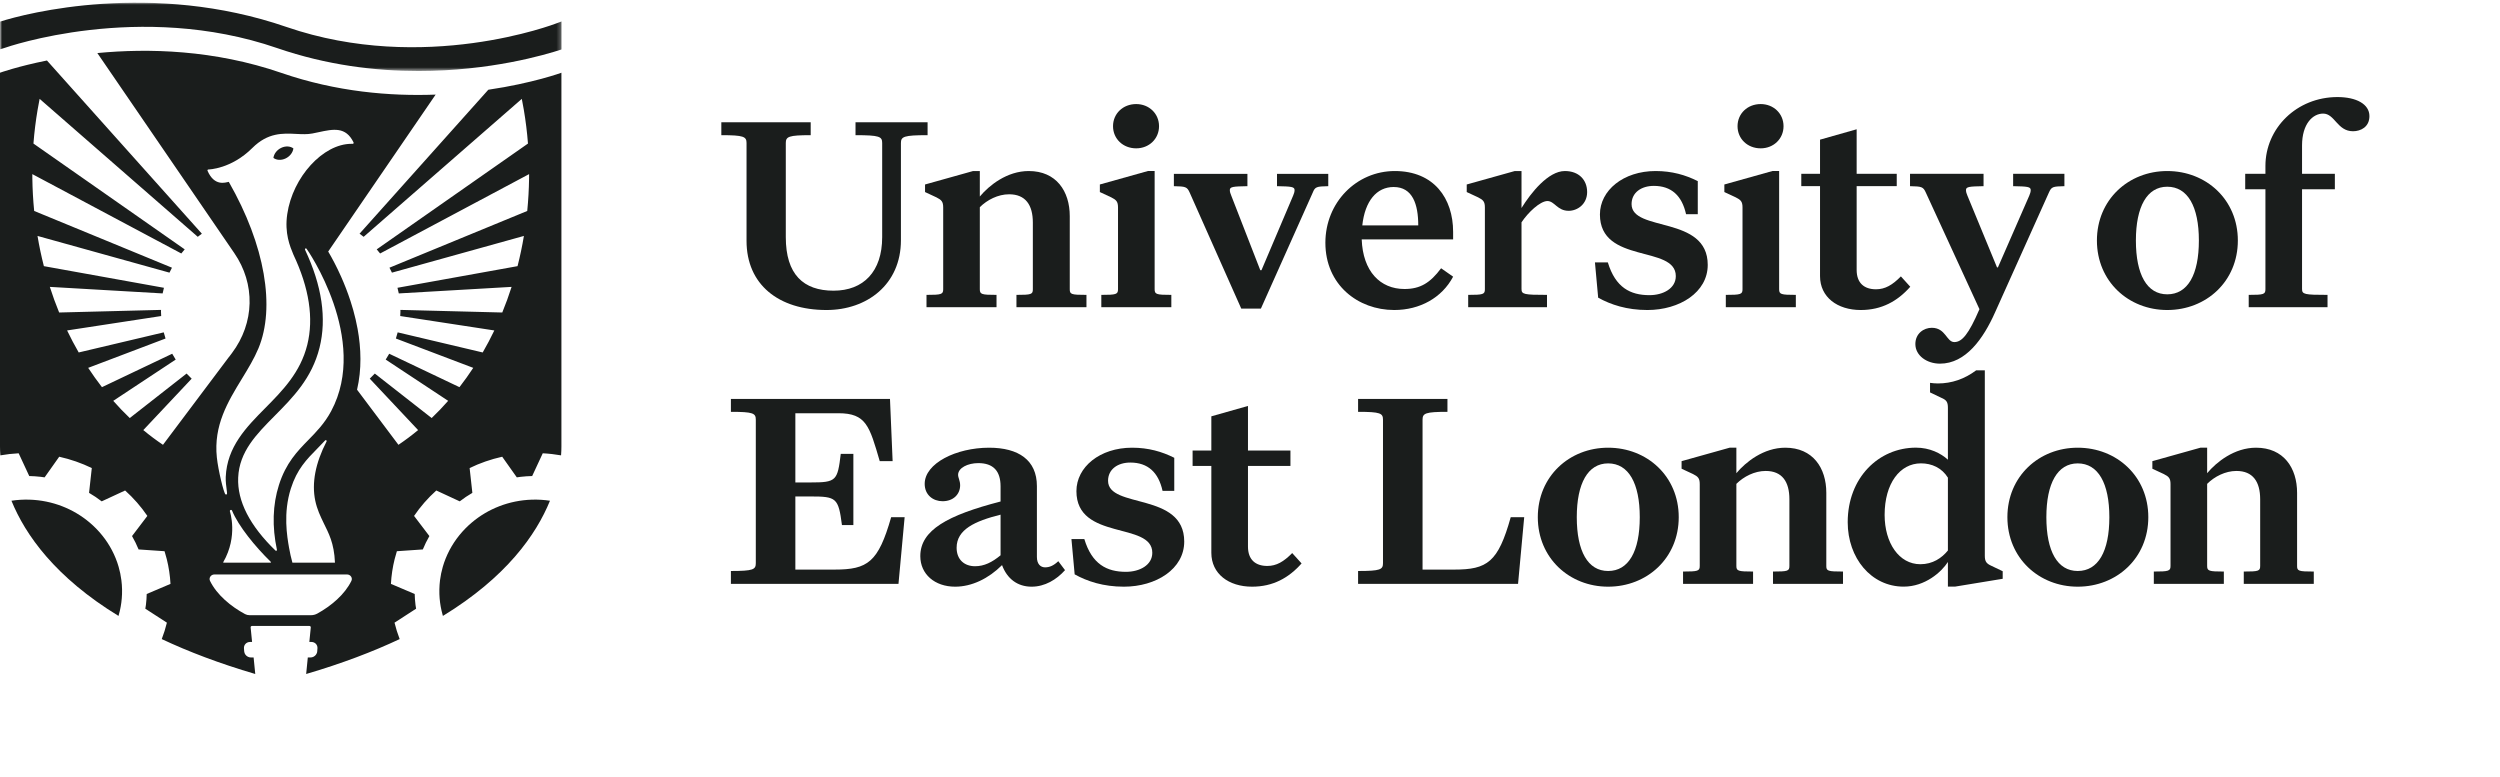 <svg xmlns="http://www.w3.org/2000/svg" xmlns:xlink="http://www.w3.org/1999/xlink" version="1.1" viewBox="0 0 600 186.36">
    <title>UEL125_main_black_UEL125_main_black (4)</title>
    <defs>
        <polygon id="path-1" points="3.5249581e-15 2.84217094e-14 134.74 2.84217094e-14 134.74 16.398 3.5249581e-15 16.398"/>
        <polygon id="path-3" points="-5.68434189e-14 0 525.58 0 525.58 162.367 -5.68434189e-14 162.367"/>
    </defs>
    <g id="UEL125_main_black_UEL125_main_black-(4)" stroke="none" stroke-width="1" fill="none" fill-rule="evenodd">
        <g id="Group-3" transform="translate(0.032, 0.645)">
            <mask id="mask-2" fill="white">
                <use xlink:href="#path-1"/>
            </mask>
            <g id="Clip-2"/>
            <path d="M66.466,10.889 C78.453,15.02 90.134,16.398 100.394,16.398 C117.602,16.398 130.802,12.522 134.74,11.222 L134.74,4.505 L133.554,4.945 C133.238,5.061 101.775,17.216 68.695,5.817 C36.589,-5.247 6.325,2.499 3.5249581e-15,4.544 L3.5249581e-15,11.183 L1.151,10.827 C1.47,10.711 33.464,-0.483 66.466,10.889" id="Fill-1" fill="#1A1D1C" mask="url(#mask-2)"/>
        </g>
        <path d="M39.489,132.292 C39.69,132.919 39.87,133.557 40.028,134.197 C39.87,133.557 39.69,132.919 39.489,132.292 L33.261,131.864 C32.812,130.76 32.283,129.688 31.687,128.655 C32.283,129.688 32.812,130.76 33.261,131.864 L39.489,132.292" id="Fill-4" fill="#1A1D1C"/>
        <path d="M24.405,120.325 C23.449,119.583 22.431,118.904 21.372,118.286 C22.431,118.904 23.449,119.583 24.405,120.325" id="Fill-5" fill="#1A1D1C"/>
        <polyline id="Fill-6" fill="#1A1D1C" points="40.056 149.441 34.878 146.086 40.056 149.441"/>
        <polyline id="Fill-7" fill="#1A1D1C" points="46 90.879 34.393 103.222 46 90.879"/>
        <polyline id="Fill-8" fill="#1A1D1C" points="42.171 86.296 27.182 96.2 42.171 86.296"/>
        <path d="M75.809,154.52 C75.942,154.659 76.043,154.824 76.11,155.007 C76.043,154.824 75.942,154.659 75.809,154.52" id="Fill-9" fill="#1A1D1C"/>
        <path d="M22.03,112.334 L22.03,112.334 C19.589,111.149 16.97,110.23 14.211,109.614 L10.708,114.568 L14.211,109.614 C16.97,110.23 19.589,111.149 22.03,112.334" id="Fill-10" fill="#1A1D1C"/>
        <polyline id="Fill-11" fill="#1A1D1C" points="39.73 81.245 21.161 88.286 39.73 81.245"/>
        <path d="M126.356,114.311 C125.899,114.343 125.44,114.385 124.978,114.437 C124.659,114.474 124.348,114.521 124.034,114.568 C124.348,114.521 124.659,114.474 124.978,114.437 C125.44,114.385 125.899,114.343 126.356,114.311" id="Fill-12" fill="#1A1D1C"/>
        <path d="M58.63,155.006 C58.697,154.824 58.798,154.658 58.932,154.52 C58.798,154.658 58.697,154.824 58.63,155.006" id="Fill-13" fill="#1A1D1C"/>
        <path d="M28.772,146.556 C29.064,145.279 29.239,143.957 29.286,142.603 C29.299,142.225 29.301,141.847 29.294,141.474 C29.301,141.847 29.299,142.225 29.286,142.603 C29.239,143.957 29.064,145.279 28.772,146.556" id="Fill-14" fill="#1A1D1C"/>
        <path d="M10.706,114.567 C10.395,114.522 10.081,114.473 9.763,114.436 C9.3,114.384 8.841,114.342 8.386,114.31 C8.841,114.342 9.3,114.384 9.763,114.436 C10.081,114.473 10.395,114.522 10.706,114.567" id="Fill-15" fill="#1A1D1C"/>
        <path d="M8.028,34.453 L8.028,34.453 C8.238,31.708 8.572,29.005 9.021,26.357 C8.572,29.005 8.238,31.708 8.028,34.453" id="Fill-16" fill="#1A1D1C"/>
        <polyline id="Fill-17" fill="#1A1D1C" points="107.558 96.201 92.569 86.296 107.558 96.201"/>
        <path d="M39.347,69.069 C39.229,69.516 39.122,69.965 39.033,70.422 C39.122,69.965 39.229,69.516 39.347,69.069" id="Fill-18" fill="#1A1D1C"/>
        <polyline id="Fill-19" fill="#1A1D1C" points="100.347 103.221 88.74 90.879 100.347 103.221"/>
        <path d="M126.712,34.453 C126.502,31.708 126.166,29.005 125.719,26.357 C126.166,29.005 126.502,31.708 126.712,34.453" id="Fill-20" fill="#1A1D1C"/>
        <path d="M86.505,86.153 C86.508,88.599 86.263,91.075 85.692,93.528 C86.263,91.075 86.508,88.599 86.505,86.153" id="Fill-21" fill="#1A1D1C"/>
        <path d="M95.707,70.421 C95.618,69.967 95.512,69.514 95.393,69.067 C95.512,69.514 95.618,69.967 95.707,70.421" id="Fill-22" fill="#1A1D1C"/>
        <polyline id="Fill-23" fill="#1A1D1C" points="113.579 88.286 113.579 88.286 95.01 81.245 113.579 88.286"/>
        <path d="M47.464,56.836 L9.509,23.726 C9.334,24.598 9.171,25.475 9.022,26.357 C9.171,25.475 9.334,24.598 9.509,23.726 L47.464,56.836" id="Fill-24" fill="#1A1D1C"/>
        <path d="M44.329,59.847 C44.048,60.168 43.776,60.499 43.511,60.835 L7.757,41.787 L43.511,60.835 C43.776,60.501 44.048,60.168 44.329,59.847" id="Fill-25" fill="#1A1D1C"/>
        <path d="M124.034,114.567 L120.528,109.613 C117.771,110.231 115.15,111.147 112.712,112.333 C115.15,111.147 117.771,110.231 120.528,109.613 L124.034,114.567" id="Fill-26" fill="#1A1D1C"/>
        <path d="M126.982,41.786 L91.228,60.835 C90.964,60.501 90.695,60.168 90.41,59.846 C90.695,60.168 90.964,60.501 91.228,60.835 L126.982,41.786" id="Fill-27" fill="#1A1D1C"/>
        <path d="M125.718,26.357 C125.57,25.475 125.407,24.598 125.231,23.726 L87.276,56.836 L125.231,23.726 C125.407,24.598 125.57,25.475 125.718,26.357" id="Fill-28" fill="#1A1D1C"/>
        <polyline id="Fill-29" fill="#1A1D1C" points="56.219 60.723 55.626 59.863 42.858 41.216 55.626 59.863 56.219 60.723"/>
        <path d="M113.368,118.287 C112.308,118.904 111.292,119.584 110.334,120.325 C111.292,119.584 112.308,118.904 113.368,118.287" id="Fill-30" fill="#1A1D1C"/>
        <path d="M105.446,141.474 C105.438,141.849 105.441,142.225 105.453,142.603 C105.5,143.957 105.676,145.278 105.967,146.556 C105.676,145.278 105.5,143.957 105.453,142.603 C105.441,142.225 105.438,141.849 105.446,141.474" id="Fill-31" fill="#1A1D1C"/>
        <polyline id="Fill-32" fill="#1A1D1C" points="99.863 146.086 94.685 149.441 99.863 146.086"/>
        <path d="M101.479,131.863 C101.929,130.759 102.458,129.689 103.053,128.654 C102.458,129.689 101.929,130.759 101.479,131.863 L95.251,132.291 C95.051,132.921 94.873,133.555 94.713,134.198 C94.873,133.555 95.051,132.921 95.251,132.291 L101.479,131.863" id="Fill-33" fill="#1A1D1C"/>
        <path d="M68.534,38.033 C69.594,37.529 70.293,36.576 70.414,35.62 C69.681,35.069 68.557,34.977 67.497,35.481 C66.437,35.985 65.74,36.941 65.621,37.898 C66.353,38.446 67.477,38.535 68.534,38.033" id="Fill-34" fill="#1A1D1C"/>
        <path d="M117.194,21.538 L86.295,56.084 C86.628,56.331 86.957,56.578 87.276,56.835 L125.231,23.727 C125.406,24.596 125.569,25.474 125.718,26.358 C126.167,29.006 126.501,31.707 126.713,34.454 L90.411,59.847 C90.692,60.168 90.964,60.499 91.228,60.835 L126.983,41.787 C126.98,42.135 126.983,42.483 126.978,42.834 C126.941,45.47 126.79,48.069 126.538,50.631 L93.469,64.247 C93.682,64.637 93.879,65.032 94.067,65.435 L125.737,56.625 C125.327,59.091 124.816,61.509 124.211,63.876 L95.394,69.069 C95.512,69.516 95.619,69.966 95.708,70.421 L122.783,68.852 C122.444,69.899 122.091,70.937 121.718,71.965 C121.345,72.99 120.952,74.003 120.544,75.001 L96.093,74.376 C96.096,74.519 96.105,74.663 96.103,74.808 C96.098,75.157 96.078,75.503 96.056,75.849 L118.637,79.307 C117.77,81.121 116.836,82.882 115.85,84.592 L95.441,79.764 C95.315,80.263 95.172,80.758 95.011,81.244 L113.58,88.285 C113.054,89.086 112.515,89.874 111.962,90.645 C111.411,91.416 110.847,92.174 110.269,92.918 L93.41,84.896 C93.148,85.373 92.864,85.837 92.57,86.297 L107.559,96.201 C106.287,97.646 104.965,99.025 103.599,100.332 L89.956,89.652 C89.563,90.072 89.163,90.484 88.741,90.88 L100.347,103.222 C98.82,104.487 97.244,105.666 95.626,106.755 L85.692,93.528 C86.263,91.075 86.51,88.599 86.505,86.153 C86.502,83.707 86.25,81.291 85.828,78.957 C85.546,77.403 85.188,75.883 84.778,74.418 C84.57,73.684 84.353,72.965 84.123,72.261 C83.436,70.146 82.656,68.17 81.858,66.381 C80.795,63.997 79.703,61.949 78.767,60.365 L79.113,59.864 L104.552,22.706 C93.642,23.119 80.746,22.049 67.555,17.503 C51.403,11.937 35.611,11.559 23.362,12.735 L55.628,59.864 L56.218,60.724 C61.33,68.143 61.112,77.496 55.662,84.748 L54.956,85.686 C54.951,85.686 54.948,85.684 54.943,85.681 L39.114,106.755 C37.496,105.666 35.92,104.487 34.393,103.222 L46,90.88 C45.577,90.484 45.177,90.072 44.784,89.652 L31.142,100.332 C29.775,99.025 28.454,97.646 27.181,96.201 L42.17,86.297 C41.876,85.837 41.592,85.373 41.33,84.896 L24.471,92.918 C23.893,92.174 23.33,91.418 22.779,90.645 C22.225,89.874 21.687,89.086 21.161,88.285 L39.729,81.244 C39.569,80.758 39.425,80.263 39.299,79.764 L18.89,84.592 C17.904,82.882 16.97,81.121 16.103,79.307 L38.684,75.849 C38.662,75.503 38.642,75.157 38.637,74.808 C38.635,74.663 38.645,74.519 38.647,74.376 L14.196,75.001 C13.788,74.003 13.396,72.99 13.022,71.965 C12.649,70.937 12.296,69.899 11.958,68.852 L39.033,70.421 C39.122,69.966 39.228,69.516 39.346,69.069 L10.53,63.876 C9.924,61.509 9.415,59.091 9.003,56.625 L40.673,65.435 C40.861,65.032 41.059,64.637 41.271,64.247 L8.202,50.631 C7.95,48.069 7.8,45.47 7.763,42.834 C7.758,42.483 7.76,42.135 7.758,41.787 L43.512,60.835 C43.776,60.499 44.048,60.168 44.33,59.847 L8.027,34.454 C8.239,31.707 8.573,29.006 9.023,26.358 C9.171,25.474 9.334,24.596 9.509,23.727 L47.465,56.835 C47.783,56.578 48.112,56.331 48.445,56.084 L11.268,14.519 C4.237,15.93 0,17.454 0,17.454 L0,107.163 C0,107.778 0.025,108.49 0.087,109.285 C1.527,109.033 2.994,108.865 4.479,108.789 L7.019,114.249 C7.474,114.259 7.928,114.278 8.385,114.31 C8.842,114.343 9.299,114.385 9.761,114.436 C10.082,114.473 10.394,114.52 10.705,114.567 L14.211,109.614 C16.97,110.231 19.589,111.148 22.03,112.334 L21.373,118.286 C22.433,118.903 23.451,119.585 24.404,120.324 L30.027,117.717 C32.058,119.541 33.852,121.589 35.364,123.82 L31.688,128.655 C32.281,129.69 32.812,130.759 33.261,131.864 L39.49,132.291 C39.687,132.921 39.87,133.556 40.028,134.199 C40.508,136.123 40.809,138.107 40.918,140.133 L35.211,142.559 C35.201,142.994 35.179,143.431 35.149,143.868 C35.117,144.306 35.075,144.743 35.02,145.183 C34.981,145.487 34.932,145.783 34.877,146.087 L40.055,149.44 C39.727,150.791 39.312,152.105 38.82,153.38 C45.207,156.389 52.628,159.221 61.26,161.758 L61.26,161.755 L60.868,157.795 L60.233,157.795 C59.706,157.795 59.227,157.541 58.923,157.148 C58.743,156.913 58.627,156.629 58.604,156.323 L58.55,155.599 C58.535,155.391 58.565,155.189 58.629,155.006 C58.696,154.823 58.8,154.66 58.931,154.519 C59.195,154.242 59.576,154.069 60.01,154.069 L60.499,154.069 L60.151,150.576 C60.134,150.391 60.287,150.228 60.485,150.228 L74.258,150.228 C74.453,150.228 74.606,150.391 74.589,150.576 L74.241,154.069 L74.732,154.069 C75.165,154.069 75.545,154.242 75.81,154.519 C75.94,154.66 76.044,154.823 76.111,155.006 C76.175,155.189 76.205,155.391 76.19,155.599 L76.136,156.323 C76.116,156.629 75.997,156.913 75.817,157.148 C75.513,157.541 75.034,157.795 74.508,157.795 L73.873,157.795 L73.48,161.755 L73.477,161.758 C82.112,159.221 89.534,156.389 95.92,153.38 C95.428,152.105 95.016,150.791 94.685,149.44 L99.863,146.087 C99.809,145.783 99.759,145.487 99.722,145.183 C99.666,144.743 99.624,144.306 99.591,143.868 C99.562,143.431 99.539,142.994 99.53,142.559 L93.823,140.133 C93.931,138.107 94.233,136.123 94.712,134.199 C94.873,133.556 95.05,132.921 95.251,132.291 L101.479,131.864 C101.929,130.759 102.46,129.69 103.053,128.655 L99.376,123.82 C100.891,121.589 102.682,119.541 104.713,117.717 L110.336,120.324 C111.292,119.585 112.307,118.903 113.367,118.286 L112.71,112.334 C115.151,111.148 117.77,110.231 120.529,109.614 L124.035,114.567 C124.347,114.52 124.658,114.473 124.979,114.436 C125.441,114.385 125.898,114.343 126.355,114.31 C126.812,114.278 127.267,114.259 127.721,114.249 L130.261,108.789 C131.002,108.826 131.741,108.887 132.475,108.971 C133.206,109.053 133.935,109.159 134.654,109.285 C134.716,108.49 134.74,107.778 134.74,107.163 L134.74,17.456 C134.74,17.456 127.914,19.962 117.194,21.538 M79.478,98.669 C77.905,101.609 75.926,103.633 74.016,105.584 C71.363,108.299 68.625,111.099 66.945,116.398 C65.436,121.156 65.278,126.387 66.463,131.94 C66.483,132.032 66.444,132.126 66.365,132.173 C66.335,132.19 66.298,132.2 66.263,132.2 C66.211,132.2 66.162,132.18 66.123,132.143 C59.941,126.159 56.92,120.264 57.162,114.629 C57.429,108.374 61.547,104.216 65.925,99.798 C70.305,95.378 74.849,90.791 76.687,83.446 C78.436,76.464 77.277,68.563 73.211,59.943 C73.166,59.847 73.186,59.718 73.267,59.649 C73.346,59.585 73.465,59.587 73.542,59.659 C73.722,59.827 88.704,81.454 79.478,98.669 M75.664,120.173 C76.101,122.256 76.887,123.881 77.714,125.596 C78.816,127.881 80.202,130.275 80.39,135.041 L70.177,135.041 C69.853,133.855 69.581,132.657 69.371,131.449 C68.902,128.761 67.926,123.15 69.806,117.243 C71.284,112.596 73.571,110.276 76.225,107.583 C76.818,106.98 77.428,106.358 78.043,105.693 C78.117,105.616 78.233,105.604 78.317,105.671 C78.401,105.735 78.426,105.854 78.377,105.95 C75.686,111.16 74.779,115.943 75.664,120.173 M55.168,122.703 C55.146,122.56 55.23,122.424 55.363,122.384 C55.497,122.345 55.637,122.416 55.692,122.55 C57.224,126.248 61.171,131.118 64.998,134.851 C65.068,134.92 65.021,135.041 64.922,135.041 L53.636,135.041 C53.579,135.041 53.547,134.974 53.577,134.925 C57.199,128.642 55.178,122.784 55.168,122.703 M58.066,90.884 C59.571,88.416 60.994,86.082 62.026,83.604 C66.098,73.815 63.662,58.923 54.911,43.647 C54.103,43.795 51.477,44.801 49.812,41.004 C49.777,40.932 49.782,40.848 49.822,40.781 C49.861,40.714 49.928,40.675 50.002,40.675 C50.081,40.675 55.487,40.576 60.564,35.511 C64.292,31.793 67.886,31.979 71.064,32.139 C72.44,32.208 73.739,32.275 74.975,32.035 C75.484,31.936 75.98,31.83 76.467,31.727 C79.965,30.975 82.989,30.326 84.852,34.18 C84.887,34.251 84.884,34.34 84.842,34.41 C84.803,34.481 84.758,34.518 84.654,34.521 C84.551,34.516 84.447,34.516 84.343,34.516 C77.534,34.516 70.243,42.481 68.939,51.39 C68.269,55.951 69.569,59.068 70.426,61.129 C74.216,69.138 75.325,76.417 73.744,82.766 C72.089,89.412 67.8,93.75 63.664,97.931 C59.138,102.506 54.481,107.215 54.177,114.481 C54.133,115.548 54.296,116.732 54.4,117.515 C54.526,118.426 54.555,118.644 54.296,118.691 C54.286,118.693 54.276,118.693 54.266,118.693 C54.212,118.693 54.15,118.673 54.111,118.641 C53.698,118.315 52.371,112.885 52.043,109.784 C51.23,102.088 54.696,96.406 58.066,90.884 M84.336,139.409 C82.742,142.69 79.459,145.432 76.183,147.243 C75.708,147.505 75.177,147.648 74.629,147.648 L59.904,147.648 C59.521,147.648 59.143,147.559 58.81,147.382 C55.45,145.573 52.04,142.776 50.405,139.414 C50.056,138.693 50.627,137.87 51.457,137.87 L83.286,137.87 C84.116,137.87 84.684,138.69 84.336,139.409" id="Fill-35" fill="#1A1D1C"/>
        <path d="M113.244,125.396 C112.139,126.327 111.131,127.358 110.229,128.472 C109.78,129.03 109.357,129.608 108.964,130.206 C108.767,130.505 108.577,130.809 108.396,131.115 C108.033,131.733 107.7,132.365 107.398,133.018 C107.247,133.341 107.104,133.67 106.971,134.003 C106.701,134.67 106.467,135.35 106.267,136.044 C105.965,137.087 105.743,138.159 105.604,139.253 C105.513,139.985 105.461,140.723 105.446,141.474 C105.439,141.847 105.441,142.225 105.454,142.603 C105.501,143.957 105.676,145.277 105.968,146.556 C106.064,146.981 106.175,147.404 106.296,147.821 C121.49,138.539 128.672,128.348 131.993,120.176 C130.589,119.966 129.147,119.872 127.677,119.916 C122.135,120.089 117.107,122.135 113.244,125.396" id="Fill-36" fill="#1A1D1C"/>
        <path d="M29.286,142.603 C29.299,142.225 29.301,141.847 29.294,141.474 C29.281,140.726 29.227,139.984 29.133,139.253 C28.997,138.159 28.775,137.086 28.473,136.046 C28.273,135.35 28.039,134.67 27.769,134.003 C27.636,133.67 27.493,133.341 27.342,133.017 C27.04,132.365 26.707,131.733 26.344,131.115 C26.161,130.809 25.973,130.505 25.778,130.206 C25.383,129.608 24.96,129.03 24.511,128.474 C23.611,127.357 22.601,126.327 21.497,125.396 C17.633,122.134 12.607,120.089 7.063,119.916 C5.593,119.871 4.151,119.965 2.747,120.175 C6.07,128.348 13.25,138.539 28.441,147.821 C28.565,147.404 28.674,146.981 28.772,146.556 C29.064,145.279 29.239,143.957 29.286,142.603" id="Fill-37" fill="#1A1D1C"/>
        <path d="M465.594,87.277 C462.429,87.277 459.687,85.328 459.687,82.571 C459.687,80.014 461.727,78.67 463.625,78.67 C466.999,78.67 467.14,82.099 469.04,82.099 C470.866,82.099 472.467,80.254 475.068,74.203 L462.202,46.226 C461.569,44.813 461.216,44.746 458.404,44.68 L458.404,41.72 L476.052,41.72 L476.052,44.68 C472.608,44.746 471.834,44.813 471.834,45.621 C471.834,46.024 471.975,46.496 472.185,46.965 L479.286,64.182 L479.498,64.182 L487.021,46.965 C487.231,46.496 487.372,46.024 487.372,45.621 C487.372,44.813 486.599,44.746 483.152,44.68 L483.152,41.72 L495.458,41.72 L495.458,44.68 C492.647,44.746 492.365,44.813 491.732,46.226 L478.814,74.971 C476,81.294 471.78,87.277 465.594,87.277" id="Fill-38" fill="#1A1D1C"/>
        <path d="M205.324,32.441 L205.324,29.347 L222.621,29.347 L222.621,32.441 C216.926,32.441 216.222,32.777 216.222,34.323 L216.222,57.658 C216.222,68.284 208.067,74.403 198.365,74.403 C186.832,74.403 179.168,68.284 179.168,57.794 L179.168,34.323 C179.168,32.777 178.464,32.441 173.12,32.441 L173.12,29.347 L194.567,29.347 L194.567,32.441 C189.293,32.441 188.591,32.777 188.591,34.323 L188.591,56.919 C188.591,65.862 192.808,69.764 200.052,69.764 C207.224,69.764 211.723,65.19 211.723,56.919 L211.723,34.323 C211.723,32.777 211.088,32.441 205.324,32.441" id="Fill-39" fill="#1A1D1C"/>
        <path d="M239.165,73.731 L222.36,73.731 L222.36,70.771 C225.944,70.771 226.367,70.638 226.367,69.427 L226.367,49.791 C226.367,48.378 225.944,47.975 224.751,47.37 L222.009,46.093 L222.009,44.277 L233.539,41.048 L235.157,41.048 L235.157,47.167 C237.408,44.477 241.694,41.048 246.9,41.048 C253.509,41.048 256.743,45.89 256.743,51.874 L256.743,69.427 C256.743,70.638 257.093,70.771 260.75,70.771 L260.75,73.731 L243.948,73.731 L243.948,70.771 C247.532,70.771 247.883,70.638 247.883,69.427 L247.883,53.423 C247.883,49.186 246.124,46.629 242.188,46.629 C239.518,46.629 236.914,47.975 235.157,49.724 L235.157,69.427 C235.157,70.638 235.58,70.771 239.165,70.771 L239.165,73.731" id="Fill-40" fill="#1A1D1C"/>
        <path d="M266.707,47.369 L263.965,46.092 L263.965,44.276 L275.495,41.047 L277.114,41.047 L277.114,69.427 C277.114,70.637 277.536,70.771 281.121,70.771 L281.121,73.731 L264.316,73.731 L264.316,70.771 C267.901,70.771 268.323,70.637 268.323,69.427 L268.323,49.791 C268.323,48.377 267.901,47.975 266.707,47.369 M272.684,24.976 C275.777,24.976 278.168,27.261 278.168,30.288 C278.168,33.314 275.777,35.602 272.684,35.602 C269.519,35.602 267.127,33.314 267.127,30.288 C267.127,27.261 269.519,24.976 272.684,24.976" id="Fill-41" fill="#1A1D1C"/>
        <path d="M318.784,41.721 L318.784,44.681 C315.972,44.747 315.621,44.814 315.058,46.227 L302.614,74.068 L297.902,74.068 L285.527,46.227 C284.895,44.814 284.542,44.747 281.73,44.681 L281.73,41.721 L299.38,41.721 L299.38,44.681 C295.931,44.747 295.158,44.814 295.158,45.622 C295.158,46.025 295.301,46.496 295.511,46.966 L302.471,64.855 L302.752,64.855 L310.347,46.966 C310.557,46.496 310.698,46.025 310.698,45.622 C310.698,44.814 309.924,44.747 306.48,44.681 L306.48,41.721 L318.784,41.721" id="Fill-42" fill="#1A1D1C"/>
        <path d="M334.614,74.403 C325.896,74.403 318.091,68.35 318.091,58.263 C318.091,48.581 325.545,41.048 334.755,41.048 C344.178,41.048 348.749,47.639 348.749,55.642 L348.749,57.458 L326.81,57.458 C327.092,65.124 331.24,69.361 337.075,69.361 C340.872,69.361 343.261,67.881 345.865,64.383 L348.749,66.401 C346.075,71.444 340.801,74.403 334.614,74.403 M326.951,54.095 L340.381,54.095 C340.381,49.05 339.044,44.882 334.474,44.882 C330.395,44.882 327.583,48.245 326.951,54.095" id="Fill-43" fill="#1A1D1C"/>
        <path d="M371.28,73.731 L352.365,73.731 L352.365,70.771 C355.953,70.771 356.373,70.638 356.373,69.427 L356.373,49.791 C356.373,48.378 355.953,47.975 354.757,47.37 L352.014,46.093 L352.014,44.277 L363.547,41.048 L365.163,41.048 L365.163,49.924 C367.414,46.293 371.562,41.048 375.569,41.048 C378.944,41.048 380.913,43.2 380.913,46.093 C380.913,48.983 378.593,50.596 376.483,50.596 C373.741,50.596 373.108,48.245 371.349,48.245 C369.593,48.311 366.781,50.935 365.163,53.354 L365.163,69.361 C365.163,70.638 365.724,70.771 371.28,70.771 L371.28,73.731" id="Fill-44" fill="#1A1D1C"/>
        <path d="M391.577,48.984 C391.577,55.775 409.856,51.605 409.856,63.575 C409.856,70.166 403.107,74.404 395.374,74.404 C390.45,74.404 386.583,73.126 383.56,71.444 L382.786,62.97 L385.879,62.97 C387.71,69.023 391.295,70.838 395.865,70.838 C399.169,70.838 402.193,69.225 402.193,66.265 C402.193,58.735 383.982,63.442 383.982,51.472 C383.982,45.688 389.607,41.048 397.34,41.048 C401.278,41.048 404.512,41.99 407.467,43.469 L407.467,51.405 L404.653,51.405 C403.67,46.965 401.138,44.613 396.92,44.613 C393.896,44.613 391.577,46.227 391.577,48.984" id="Fill-45" fill="#1A1D1C"/>
        <path d="M416.587,47.369 L413.845,46.092 L413.845,44.276 L425.378,41.047 L426.993,41.047 L426.993,69.427 C426.993,70.637 427.416,70.771 431.001,70.771 L431.001,73.731 L414.196,73.731 L414.196,70.771 C417.783,70.771 418.203,70.637 418.203,69.427 L418.203,49.791 C418.203,48.377 417.783,47.975 416.587,47.369 M422.564,24.976 C425.657,24.976 428.048,27.261 428.048,30.288 C428.048,33.314 425.657,35.602 422.564,35.602 C419.399,35.602 417.01,33.314 417.01,30.288 C417.01,27.261 419.399,24.976 422.564,24.976" id="Fill-46" fill="#1A1D1C"/>
        <path d="M520.137,41.048 C529.488,41.048 537.083,47.907 537.083,57.725 C537.083,67.545 529.488,74.404 520.137,74.404 C510.855,74.404 503.26,67.545 503.26,57.725 C503.26,47.907 510.855,41.048 520.137,41.048 M520.137,44.813 C515.285,44.813 512.614,49.589 512.614,57.725 C512.614,65.929 515.285,70.638 520.137,70.638 C525.058,70.638 527.731,65.929 527.731,57.725 C527.731,49.589 525.058,44.813 520.137,44.813" id="Fill-47" fill="#1A1D1C"/>
        <path d="M558.607,73.731 L539.692,73.731 L539.692,70.771 C543.28,70.771 543.702,70.638 543.702,69.427 L543.702,45.418 L538.85,45.418 L538.85,41.72 L543.702,41.72 L543.702,39.837 C543.702,30.76 551.225,23.294 560.999,23.294 C565.5,23.294 568.662,24.977 568.662,27.867 C568.662,30.491 566.552,31.499 564.724,31.499 C560.927,31.499 560.366,27.262 557.552,27.262 C555.091,27.262 552.49,29.683 552.49,34.928 L552.49,41.72 L560.366,41.72 L560.366,45.418 L552.49,45.418 L552.49,69.361 C552.49,70.638 553.053,70.771 558.607,70.771 L558.607,73.731" id="Fill-48" fill="#1A1D1C"/>
        <path d="M446.581,74.403 C440.955,74.403 436.807,71.31 436.807,66.268 L436.807,44.677 L432.308,44.677 L432.308,41.72 L436.807,41.72 L436.807,33.518 L445.597,31.027 L445.597,41.72 L455.218,41.72 L455.218,44.677 L445.597,44.677 L445.597,64.785 C445.597,67.881 447.354,69.428 450.237,69.428 C452.416,69.428 454.175,68.417 456.213,66.334 L458.464,68.822 C455.371,72.318 451.574,74.403 446.581,74.403" id="Fill-49" fill="#1A1D1C"/>
        <path d="M214.23,110.676 L211.136,110.676 C208.676,102.269 207.9,99.176 201.222,99.176 L190.885,99.176 L190.885,115.788 L194.541,115.788 C200.73,115.788 201.009,115.385 201.783,108.927 L204.809,108.927 L204.809,126.009 L202.067,126.009 C201.222,119.486 200.73,119.15 194.541,119.15 L190.885,119.15 L190.885,136.701 L200.308,136.701 C208.253,136.701 210.783,134.955 213.879,124.126 L217.113,124.126 L215.635,140.13 L175.417,140.13 L175.417,137.037 C180.761,137.037 181.393,136.701 181.393,135.155 L181.393,100.725 C181.393,99.176 180.761,98.84 175.417,98.84 L175.417,95.747 L213.597,95.747 L214.23,110.676" id="Fill-50" fill="#1A1D1C"/>
        <path d="M240.489,135.626 C237.253,138.852 233.245,140.804 229.238,140.804 C224.317,140.804 220.873,137.778 220.873,133.474 C220.873,127.218 227.41,123.656 240.136,120.36 L240.136,116.728 C240.136,113.03 238.379,111.147 234.792,111.147 C232.262,111.147 229.942,112.291 229.942,113.971 C229.942,114.643 230.434,115.384 230.434,116.459 C230.434,118.611 228.816,120.293 226.216,120.293 C223.966,120.293 221.925,118.814 221.925,116.123 C221.925,111.214 229.45,107.449 237.393,107.449 C244.425,107.449 248.857,110.409 248.857,116.662 L248.857,133.677 C248.857,135.423 249.768,136.164 250.826,136.164 C251.878,136.164 252.864,135.759 253.988,134.685 L255.606,136.836 C253.566,139.122 250.754,140.804 247.589,140.804 C244.143,140.804 241.685,138.852 240.489,135.626 M229.589,131.455 C229.589,134.349 231.489,135.895 234.019,135.895 C236.2,135.895 238.097,134.954 240.136,133.271 L240.136,123.52 C233.949,125.069 229.589,127.085 229.589,131.455" id="Fill-51" fill="#1A1D1C"/>
        <path d="M265.933,115.384 C265.933,122.175 284.215,118.005 284.215,129.975 C284.215,136.567 277.463,140.804 269.73,140.804 C264.809,140.804 260.94,139.526 257.918,137.844 L257.145,129.37 L260.238,129.37 C262.067,135.423 265.651,137.239 270.222,137.239 C273.528,137.239 276.551,135.625 276.551,132.666 C276.551,125.135 258.341,129.842 258.341,117.872 C258.341,112.088 263.964,107.448 271.699,107.448 C275.637,107.448 278.871,108.39 281.824,109.87 L281.824,117.805 L279.012,117.805 C278.029,113.365 275.497,111.013 271.277,111.013 C268.253,111.013 265.933,112.627 265.933,115.384" id="Fill-52" fill="#1A1D1C"/>
        <path d="M300.496,140.803 C294.87,140.803 290.722,137.71 290.722,132.668 L290.722,111.819 L286.223,111.819 L286.223,108.12 L290.722,108.12 L290.722,99.918 L299.513,97.43 L299.513,108.12 L309.706,108.12 L309.706,111.819 L299.513,111.819 L299.513,131.185 C299.513,134.281 301.269,135.828 304.152,135.828 C306.331,135.828 308.09,134.817 310.129,132.734 L312.379,135.222 C309.286,138.718 305.489,140.803 300.496,140.803" id="Fill-53" fill="#1A1D1C"/>
        <path d="M364.332,140.131 L325.941,140.131 L325.941,137.038 C331.285,137.038 331.918,136.702 331.918,135.155 L331.918,100.723 C331.918,99.176 331.285,98.84 325.941,98.84 L325.941,95.747 L347.388,95.747 L347.388,98.84 C342.114,98.84 341.412,99.176 341.412,100.723 L341.412,136.702 L349.004,136.702 C356.949,136.702 359.551,134.953 362.575,124.127 L365.809,124.127 L364.332,140.131" id="Fill-54" fill="#1A1D1C"/>
        <path d="M385.95,107.448 C395.301,107.448 402.896,114.307 402.896,124.125 C402.896,133.945 395.301,140.804 385.95,140.804 C376.668,140.804 369.074,133.945 369.074,124.125 C369.074,114.307 376.668,107.448 385.95,107.448 M385.95,111.214 C381.1,111.214 378.427,115.989 378.427,124.125 C378.427,132.33 381.1,137.038 385.95,137.038 C390.871,137.038 393.545,132.33 393.545,124.125 C393.545,115.989 390.871,111.214 385.95,111.214" id="Fill-55" fill="#1A1D1C"/>
        <path d="M420.736,140.131 L403.931,140.131 L403.931,137.171 C407.518,137.171 407.938,137.038 407.938,135.827 L407.938,116.191 C407.938,114.778 407.518,114.375 406.323,113.77 L403.58,112.493 L403.58,110.677 L415.113,107.448 L416.729,107.448 L416.729,113.568 C418.979,110.877 423.268,107.448 428.471,107.448 C435.08,107.448 438.314,112.29 438.314,118.274 L438.314,135.827 C438.314,137.038 438.665,137.171 442.321,137.171 L442.321,140.131 L425.519,140.131 L425.519,137.171 C429.104,137.171 429.455,137.038 429.455,135.827 L429.455,119.823 C429.455,115.586 427.698,113.029 423.76,113.029 C421.089,113.029 418.488,114.375 416.729,116.125 L416.729,135.827 C416.729,137.038 417.151,137.171 420.736,137.171 L420.736,140.131" id="Fill-56" fill="#1A1D1C"/>
        <path d="M498.65,107.448 C508.001,107.448 515.595,114.307 515.595,124.125 C515.595,133.945 508.001,140.804 498.65,140.804 C489.37,140.804 481.775,133.945 481.775,124.125 C481.775,114.307 489.37,107.448 498.65,107.448 M498.65,111.214 C493.8,111.214 491.127,115.989 491.127,124.125 C491.127,132.33 493.8,137.038 498.65,137.038 C503.571,137.038 506.244,132.33 506.244,124.125 C506.244,115.989 503.571,111.214 498.65,111.214" id="Fill-57" fill="#1A1D1C"/>
        <path d="M533.723,140.131 L516.918,140.131 L516.918,137.171 C520.505,137.171 520.925,137.038 520.925,135.827 L520.925,116.191 C520.925,114.778 520.505,114.375 519.309,113.77 L516.567,112.493 L516.567,110.677 L528.1,107.448 L529.715,107.448 L529.715,113.568 C531.966,110.877 536.252,107.448 541.455,107.448 C548.067,107.448 551.301,112.29 551.301,118.274 L551.301,135.827 C551.301,137.038 551.652,137.171 555.308,137.171 L555.308,140.131 L538.506,140.131 L538.506,137.171 C542.09,137.171 542.441,137.038 542.441,135.827 L542.441,119.823 C542.441,115.586 540.682,113.029 536.747,113.029 C534.076,113.029 531.472,114.375 529.715,116.125 L529.715,135.827 C529.715,137.038 530.138,137.171 533.723,137.171 L533.723,140.131" id="Fill-58" fill="#1A1D1C"/>
            <path transform="translate(443.45, 24.573)" d="M34.524,111.243 C33.329,110.704 32.906,110.235 32.906,108.822 L32.906,64.312 L30.821,64.312 C28.044,66.385 24.985,67.455 21.64,67.455 C20.995,67.455 20.37,67.398 19.758,67.311 L19.758,69.604 L22.431,70.884 C23.696,71.42 24.047,71.892 24.047,73.305 L24.047,85.757 C22.359,84.21 19.688,82.864 16.383,82.864 C7.454,82.864 -5.68434189e-14,90.06 -5.68434189e-14,100.753 C-5.68434189e-14,109.36 5.626,116.219 13.431,116.219 C18.564,116.219 22.5,112.723 24.047,110.302 L24.047,116.219 L25.734,116.219 L37.197,114.336 L37.197,112.52 L34.524,111.243 Z M24.047,107.545 C22.572,109.36 20.393,110.84 17.438,110.84 C12.306,110.84 8.86,105.729 8.86,99.004 C8.86,91.471 12.516,86.631 17.579,86.631 C20.18,86.631 22.572,87.706 24.047,90.06 L24.047,107.545 L24.047,107.545 Z" id="Fill-59" fill="#1A1D1C" mask="url(#mask-4)"/>


    </g>
</svg>
